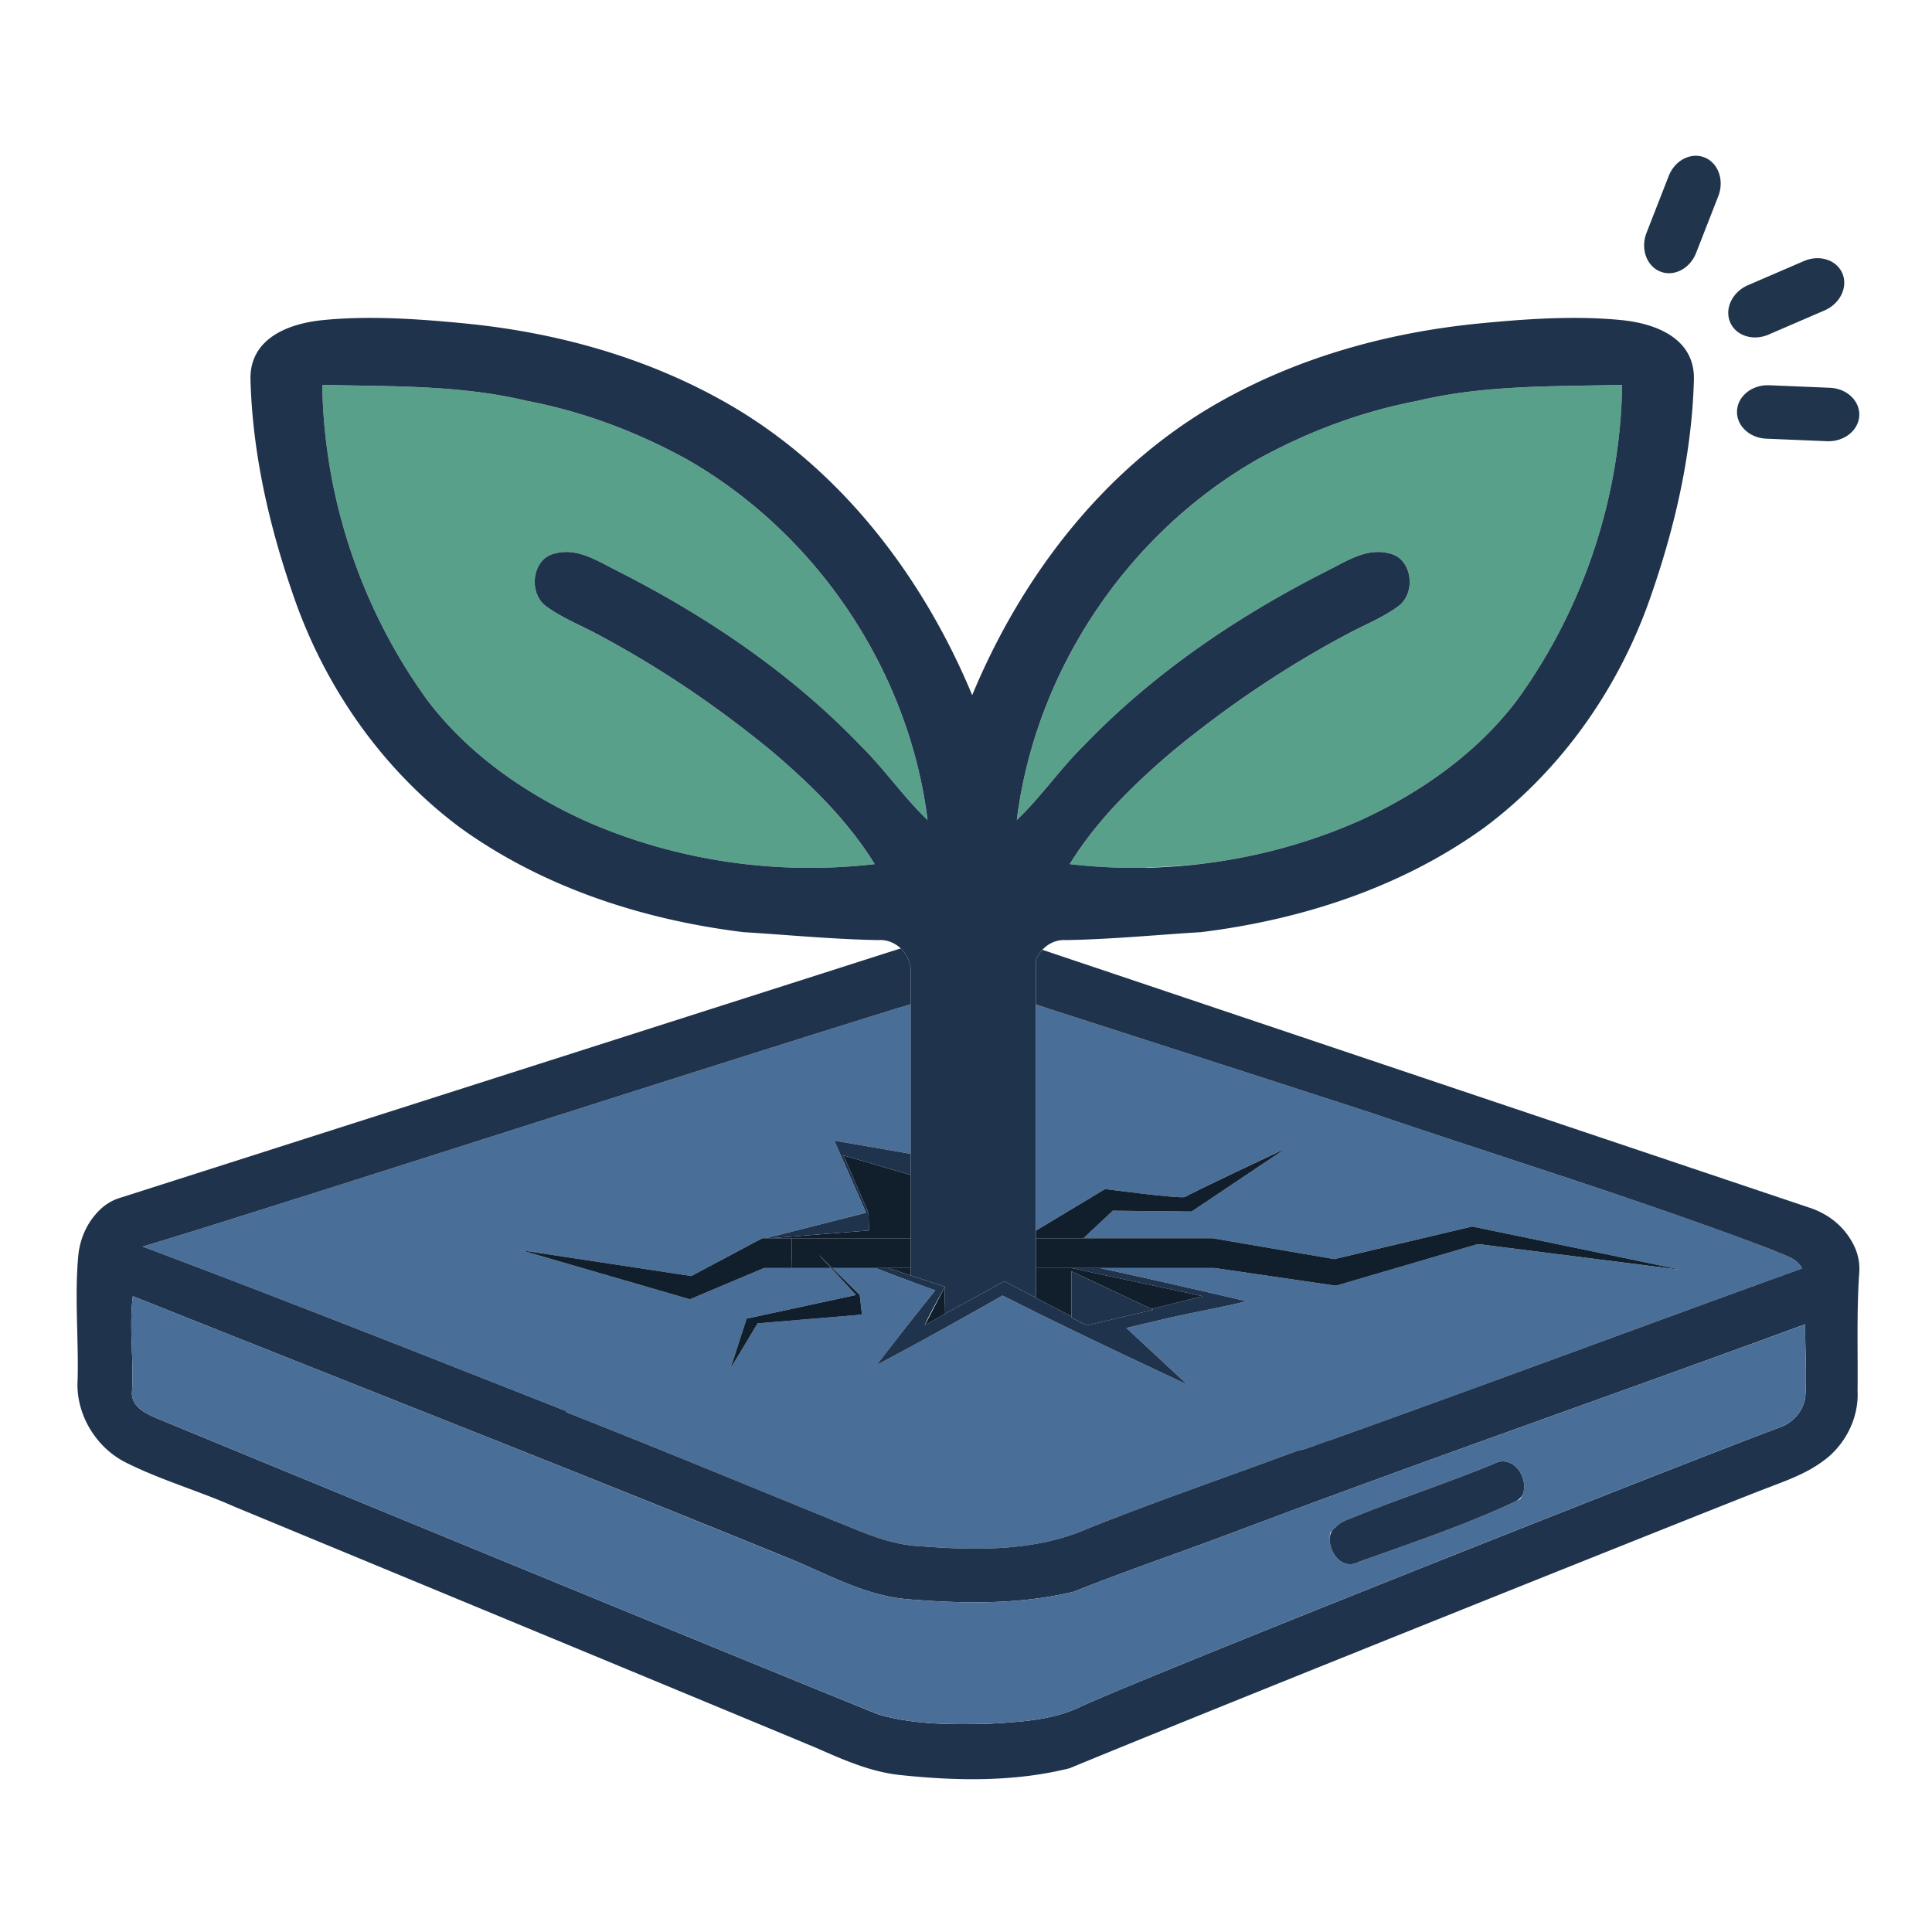 <svg xmlns="http://www.w3.org/2000/svg" viewBox="0 0 512 512"><style>.accent{fill:#20354b}@media (prefers-color-scheme:dark){.accent{fill:#fff}}</style><g transform="translate(-315.03 -172.563)scale(.891)"><g transform="translate(-1.709 22.695)scale(1.005)"><path d="M623.014 467.34c-2.376.73-4.874 1.463-7.553 2.314-61.637 19.102-197.113 62.858-219.754 69.387 41.925 15.745 83.666 32.283 125.348 48.7v.304c16.957 6.696 33.825 13.572 50.687 20.459a13704 13704 0 0 0 35.176 14.324c3.112 1.281 6.285 2.457 9.527 3.342 3.243.884 6.552 1.48 9.94 1.601 8.177.611 16.568.978 24.83.36 8.26-.618 16.393-2.221 24.05-5.547 20.505-8.239 41.499-15.377 62.126-23.066 3.417-.61 6.53-2.258 9.824-3.174 23.96-8.562 47.872-17.302 71.777-26.06h.004c22.61-8.285 45.213-16.588 67.846-24.774a6 6 0 0 0-.695-1.078v-.002a6.5 6.5 0 0 0-.87-.883c-.518-.438-1.106-.793-1.72-1.117-.132-.07-.256-.15-.39-.215h-.003c-1.525-.747-3.217-1.282-4.682-2.014h-.002c-38.934-14.83-78.906-27.035-118.388-40.46-25.569-8.362-64.381-20.81-95.016-30.696h-.002a299 299 0 0 1-1.637-.531c-1.135-.372-2.251-.744-3.367-1.116v66.952l20.479-12.325s23.05 3.07 23.818 2.301c.736-.736 27.94-13.496 29.623-14.293l.031-.014-27.865 18.672-23.305-.256-8.685 8.155h38.258l7.576 1.308 28.38 4.862 40.792-9.647 39.525 8.172 22.393 4.664-60.2-7.642-42.017 12.336-35.97-5.25H678.92c15.772 3.367 43.428 9.816 43.428 9.816-5.722 1.56-18.831 3.919-24.64 5.375l-10.831 2.553c5.655 5.26 13.86 12.897 18.04 16.787-10.882-5.139-25.402-11.93-36.112-17.19-6.243-2.982-12.418-6.106-18.61-9.191-4.324 2.49-8.678 4.925-13.039 7.353-7.521 4.243-16.573 9.133-24.25 13.233l6.71-8.629c3.52-4.528 7.098-9.016 10.698-13.486a866 866 0 0 1-17.72-6.621h-12.76l8.125 7.976.648 5.818-30.875 2.592-8.068 13.446 4.803-14.854 32.363-6.994-7.38-7.984h-11.54v-.002h-8.262l-21.992 9.27-49.994-14.536 50.422 7.643 21.012-11.178h1.011l29.715-7.549-8.088-18.371-1.306-2.967 22.586 3.908zm-41.159 69.215-.45.035h.189zm123.196 18.295-.166.04q.105-.015.209-.033z" style="fill:#496e97"/><path d="m620.076 450.805-227.42 72.675-3.843 1.22c-2.87.915-5.129 2.623-6.96 4.759-3.051 3.479-4.759 7.874-5.187 12.389-1.099 12.084.124 24.41-.182 36.554-.67 10.131 5.371 20.2 14.463 24.655 10.252 5.126 21.42 8.3 31.856 12.937 0 0 138.894 57.488 172.52 71.524 7.871 3.477 15.928 7.017 24.593 7.931 16.66 1.77 33.869 2.076 50.162-2.013 43.207-17.88 198.885-80.128 204.986-82.385 6.103-2.38 12.449-4.455 17.758-8.362 6.652-4.637 10.864-12.813 10.436-20.93.122-11.595-.305-23.252.488-34.847.305-3.6-.671-6.957-2.502-9.885-2.745-4.577-7.14-7.81-12.144-9.459l-227.077-76.343-.013-.004a9.9 9.9 0 0 0-1.94 3.084v13.091c1.648.55 3.296 1.1 5.004 1.649 30.635 9.885 69.448 22.334 95.018 30.695 39.482 13.425 79.454 25.632 118.388 40.461 2.93 1.464 6.775 2.134 8.362 5.309-46.563 16.842-93.003 34.174-139.627 50.834-3.295.916-6.407 2.564-9.824 3.173-20.627 7.69-41.621 14.828-62.125 23.067-15.318 6.652-32.528 6.409-48.881 5.187-6.775-.242-13.243-2.38-19.467-4.943-28.621-11.595-57.12-23.433-85.863-34.783v-.305c-41.682-16.416-83.423-32.954-125.348-48.7 22.641-6.528 158.117-50.284 219.754-69.386 2.679-.851 5.177-1.584 7.553-2.314v-10.764a9.77 9.77 0 0 0-2.938-5.771M392.824 553.729c30.674 12.256 61.398 24.413 92.106 36.617 33.966 13.486 67.914 27.03 101.726 40.843 4.042 1.63 8.034 3.487 12.055 5.258 7.573 3.324 15.259 6.346 23.592 6.987 13.207 1.083 26.647 1.465 39.754-.461 3.081-.457 6.144-1.041 9.18-1.774 3.455-1.368 6.926-2.7 10.406-4.01 12.198-4.596 24.513-8.881 36.695-13.462 29.39-11.094 58.94-21.774 88.508-32.403 26.993-9.708 54.001-19.375 80.912-29.277v.02h.002l-.006.538c-.03 6.893.48 13.785.064 20.618a10 10 0 0 1-.898 3.359 10.9 10.9 0 0 1-1.742 2.65 11.9 11.9 0 0 1-4.928 3.329c-15.807 5.852-77.732 30.246-130.014 51.166-38.746 15.512-72.195 29.12-77.642 31.853-8.204 3.7-17.387 4.146-26.215 4.682-7.299.176-14.695.276-21.955-.586-3.703-.433-7.371-1.116-10.977-2.166a8678 8678 0 0 1-33.295-13.555c-57.168-23.352-153.69-63.12-179.435-73.756-3.08-1.275-7.14-2.995-7.998-6.383a5 5 0 0 1-.1-.488 5.8 5.8 0 0 1-.025-1.568 83 83 0 0 0 .127-5.278c-.044-7.593-.838-15.218.103-22.754z" style="fill:#20334c"/><path d="M392.824 553.729c-1.158 9.273.312 18.68-.222 28-.58 4.814 4.457 6.956 8.115 8.47 32.056 13.243 173.836 71.648 212.758 87.297 10.656 3.121 21.89 3.032 32.904 2.766 8.828-.536 18.01-.982 26.215-4.682 12.796-6.421 180.121-72.852 207.63-83.018 4.014-1.426 7.223-4.993 7.58-9.318.446-7.044-.134-14.134-.044-21.178-56.399 20.732-113.2 40.44-169.422 61.66-15.65 5.886-31.52 11.282-47.08 17.48-15.962 3.834-32.637 3.566-48.955 2.228-12.75-.98-23.987-7.536-35.623-12.217-64.426-26.306-129.253-51.674-193.856-77.488m405.35 48.9q.74-.014 1.443.187a5.7 5.7 0 0 1 1.764.842h.002q.237.169.463.363.536.401.935.936c.134.179.269.357.397.547s.25.389.361.611v.002c.846 1.472 1.205 3.255.98 4.86-.021.156-.044.3-.072.445s-.06.29-.103.447c-.09.267-.224.578-.358.801l-.004.008a4.2 4.2 0 0 1-.62 1.152c-.402.179-.759.357-1.159.535-.09.044-.135.09-.225.133-4.19 1.963-8.47 3.79-12.752 5.53a92 92 0 0 1-4.414 1.738c-5.794 2.275-11.636 4.369-17.521 6.465-3.923 1.381-7.8 2.764-11.68 4.146h-.045a5.2 5.2 0 0 1-2.586.67c-.05 0-.1-.008-.15-.01q-.09-.003-.18-.012a3.5 3.5 0 0 1-.873-.158 3.8 3.8 0 0 1-1.16-.49 5 5 0 0 1-.467-.3h-.002a7 7 0 0 1-.466-.368 7.4 7.4 0 0 1-1.489-1.857 9 9 0 0 1-.537-1.108v-.002a9 9 0 0 1-.383-1.18v-.004a1.8 1.8 0 0 1-.133-.666c-.089-.4-.134-.756-.134-1.158v-.222c0-.624.09-1.294.267-1.875.134-.133.267-.309.444-.442l.002-.002.18-.178v-.002q.016-.031.036-.064v-.002l.03-.043.015-.023q.047-.066.102-.127v-.002c.072-.084.15-.162.217-.229.044-.044.044-.045.09-.045.357-.4.711-.713 1.113-1.025q.188-.168.386-.317c.339-.255.7-.47 1.086-.664.446-.266.892-.445 1.381-.623 14.268-5.885 28.982-10.612 43.248-16.498q.293-.155.58-.275.289-.12.573-.21.725-.223 1.418-.237z" style="fill:#496e97"/><path d="M798.174 602.629c-.822.019-1.679.25-2.57.725-14.267 5.884-28.982 10.61-43.249 16.496-.49.178-.935.356-1.38.623a6.5 6.5 0 0 0-1.471.98c-.401.312-.758.67-1.115 1.026-.046 0-.046 0-.09.044-.133.134-.311.312-.4.49l-.18.18c-.402.714-.668 1.47-.713 2.319v.222c0 .402.045.759.135 1.159 0 .222.088.447.132.67.402 1.605 1.249 3.12 2.409 4.146q.467.4.935.668c.358.223.76.4 1.16.49.402.134.802.18 1.204.18a5.2 5.2 0 0 0 2.585-.67h.045c3.879-1.381 7.803-2.764 11.682-4.147 5.885-2.094 11.725-4.191 17.521-6.464a90 90 0 0 0 4.413-1.739c4.28-1.738 8.56-3.566 12.752-5.529.089-.044.135-.089.224-.133.757-.401 1.382-.982 1.783-1.695a4.4 4.4 0 0 0 .358-.8c.088-.314.132-.581.176-.893.222-1.651-.177-3.388-.98-4.86-.224-.445-.49-.803-.759-1.16a9 9 0 0 0-.935-.936 5.8 5.8 0 0 0-2.229-1.205 4.8 4.8 0 0 0-1.443-.187" style="fill:#20334c"/><g class="accent"><path d="M877.107 284.143c-5.024-.21-9.288 3.16-9.529 7.527-.24 4.368 3.638 8.077 8.66 8.285l17.998.75c5.024.208 9.29-3.163 9.53-7.53s-3.637-8.076-8.66-8.284z"/><path d="M891.734 246.547a10.1 10.1 0 0 0-4.351.838l-16.54 7.138c-4.615 1.992-6.996 6.88-5.318 10.918 1.68 4.04 6.783 5.697 11.399 3.705l16.54-7.138c4.617-1.992 6.996-6.88 5.317-10.92-1.154-2.776-3.926-4.427-7.047-4.541"/><path d="M855.676 216.232c-3.406-.139-6.833 2.2-8.319 6.006l-6.55 16.78c-1.828 4.682-.027 9.812 4.025 11.459 4.052 1.644 8.82-.82 10.648-5.502l6.553-16.78c1.828-4.684.026-9.813-4.027-11.459a6.9 6.9 0 0 0-2.33-.504"/></g><path d="M448.885 284.035c.246 16.68 3.128 33.278 8.404 49.082 5.277 15.805 12.946 30.816 22.762 44.319a99 99 0 0 0 9.724 10.988 112.5 112.5 0 0 0 11.143 9.517h.002c7.83 5.87 16.392 10.8 25.252 14.875 13.416 6.004 27.675 10.118 42.225 12.305a166.5 166.5 0 0 0 43.97.744l-.002-.002c-7.924-12.858-18.834-23.503-30.256-33.242-16.15-13.313-33.565-25.132-52.06-34.928-4.993-2.666-10.325-4.766-14.903-8.132-4.716-3.376-4.42-11.693.303-14.692q.409-.259.86-.46.667-.304 1.43-.47c3.26-.888 6.38-.357 9.38.747h.002c3 1.104 5.877 2.782 8.656 4.19h.002c13.313 6.714 26.257 14.312 38.461 22.93 12.205 8.62 23.67 18.258 34.024 29.057 7.036 6.922 12.612 15.145 19.761 21.953v-.004l-.002-.008v-.004c-5.508-44.093-32.644-84.649-71.177-106.697-14.79-8.15-30.807-14.182-47.43-17.34-19.814-4.746-40.309-4.236-60.521-4.728h-.002z" style="fill:#59a08b"/><path d="M833.574 284.035c-20.213.492-40.71-.018-60.525 4.729-16.623 3.157-32.64 9.19-47.428 17.341-38.536 22.047-65.668 62.602-71.178 106.696q0 .004-.002.008v.006c7.148-6.808 12.728-15.03 19.762-21.951v-.002c20.708-21.596 45.858-38.558 72.484-51.985 2.78-1.41 5.66-3.087 8.66-4.191s6.12-1.635 9.381-.746q.64.138 1.211.373t1.077.556c4.725 3 5.021 11.316.302 14.692-4.576 3.366-9.908 5.467-14.9 8.133-18.496 9.796-35.913 21.614-52.063 34.927-11.42 9.739-22.33 20.383-30.253 33.24v.003h-.002v.002c7.29.851 14.646 1.211 21.998 1.086.564-.01 1.123-.126 1.687-.141 6.786-.185 13.57-.68 20.285-1.69a165 165 0 0 0 21.537-4.72 160 160 0 0 0 20.688-7.584c8.86-4.076 17.422-9.006 25.254-14.875 7.831-5.87 14.93-12.677 20.869-20.506 19.63-27.005 30.672-60.042 31.164-93.4z" style="fill:#59a08b"/><path d="m734.021 510.02-.03.013c-1.685.798-28.888 13.557-29.624 14.293-.768.768-23.818-2.3-23.818-2.3L660.07 534.35v2.24h14.096l8.686-8.154 23.304.255z" style="fill:#111f2d"/><path d="m603.117 512.057 7.428 17.03.127 5.194-28.817 2.274-.261.035h41.419v-18.73z" style="fill:#111f2d"/><path d="m600.428 507.703 9.394 21.338-29.715 7.549h1.297l29.268-2.309-.127-5.193-7.428-17.031 19.897 5.802v-6.248z" style="fill:#20334c"/><path d="M612.594 545.393a866 866 0 0 0 17.72 6.62c-3.6 4.471-7.177 8.959-10.699 13.487l-6.709 8.629c7.678-4.1 16.729-8.99 24.25-13.233 4.362-2.428 8.715-4.864 13.04-7.353 6.191 3.085 12.366 6.209 18.609 9.191 10.71 5.26 25.23 12.051 36.113 17.19-4.18-3.89-12.386-11.527-18.041-16.787l10.832-2.553c5.808-1.456 18.917-3.815 24.639-5.375 0 0-27.656-6.45-43.428-9.816h-8.397l38.973 8.35-4.445 1.107.043.008-.21.033c-2.818.7-6.634 1.645-10.591 2.617l.535.252-19.695 4.611-4.549-2.295v-.382c-2.954-1.53-6.908-3.599-10.512-5.485h-.002c-5.01-2.618-9.328-4.904-9.328-4.904s-1.866 1.03-4.543 2.504c-3.792 2.088-9.21 5.064-13.26 7.26l-.013.008-.004.002-5.764 3.341.227-.433c-.262-.175 5.466-10.509 5.755-11.031l.014-.026-10.14-3.342h-.002l-6.649-2.195z" style="fill:#20334c"/><path d="m616.363 545.393 6.649 2.195h.002v-2.195zm43.707 0v8.816h.002c3.604 1.886 7.558 3.955 10.512 5.484V546.35l23.709 11.158a4314 4314 0 0 0 15.203-3.766l-38.973-8.35zm-13.87 6.416c-3.78 2.08-9.175 5.043-13.22 7.236l-.04.023c4.048-2.195 9.467-5.172 13.26-7.26" style="fill:#111f2d"/><path d="m579.096 536.59-21.012 11.178-50.422-7.643 49.994 14.535 21.992-9.27h8.262a553 553 0 0 1-.13-8.8z" style="fill:#111f2d"/><path d="m789.172 533.113-40.791 9.647L720 537.898l-7.576-1.308H660.07v8.803h52.832l35.971 5.25 42.018-12.336 60.199 7.642-22.393-4.664zm-201.393 3.477c.018 2.935.067 5.868.131 8.803h11.54l-3.76-4.069 4.144 4.069h23.18v-8.803z" style="fill:#111f2d"/><path d="M470.123 264.342c-7.149-.254-14.299-.164-21.205.535-10.29 1.053-21.606 5.537-21.275 17.664.586 21.59 5.462 42.957 12.52 63.344 9.207 27.157 26.254 51.741 49.259 68.984 24.524 17.815 54.24 27.458 84.105 31.129 13.287.813 26.555 2.121 39.871 2.348h.092c4.799-.302 8.892 3.476 9.524 8.23v91.012l10.14 3.342-.174 8.115c6.91-3.747 17.762-9.74 17.762-9.74s4.318 2.285 9.328 4.904v-99.904c1.43-3.611 4.906-6.215 8.909-5.96h.09c13.315-.226 26.585-1.534 39.87-2.347 29.866-3.67 59.582-13.314 84.106-31.129 23.005-17.243 40.052-41.827 49.262-68.984 7.056-20.387 11.93-41.753 12.517-63.344.33-12.127-10.983-16.61-21.275-17.664-13.812-1.399-28.603-.36-42.399.994-27.278 2.693-54.09 10.185-77.922 23.922-33.19 19.168-57.459 51.05-71.994 86.062-14.549-35.012-38.804-66.894-71.996-86.062-23.832-13.737-50.642-21.229-77.92-23.922-6.898-.677-14.046-1.275-21.195-1.53m-21.228 19.69c20.214.49 40.712-.02 60.53 4.726 16.623 3.157 32.64 9.192 47.429 17.342 38.54 22.05 65.675 62.612 71.18 106.712l-.01-.011.001.015c-7.15-6.808-12.726-15.031-19.762-21.953-20.706-21.597-45.857-38.56-72.484-51.986-5.56-2.819-11.517-6.715-18.04-4.938a7 7 0 0 0-2.288.93c-4.717 3.003-5.01 11.313-.295 14.688 4.576 3.365 9.907 5.464 14.9 8.13 18.495 9.796 35.914 21.615 52.063 34.928 11.421 9.739 22.333 20.386 30.256 33.244l-.01.004.002.002c-29.162 3.404-59.362-1.04-86.196-13.048-17.72-8.151-34.247-19.724-46.123-35.381-19.63-27.006-30.672-60.042-31.164-93.4h.01zm384.68 0v.003h.007c-.492 33.359-11.535 66.395-31.164 93.4-11.876 15.658-28.403 27.23-46.123 35.382-13.417 6.004-27.675 10.118-42.224 12.304a166.5 166.5 0 0 1-43.971.744v-.002h.004l-.002-.002h-.004v-.002h-.006c7.924-12.858 18.833-23.505 30.256-33.244 16.149-13.313 33.567-25.132 52.062-34.928 4.992-2.666 10.325-4.765 14.9-8.13 4.715-3.375 4.424-11.685-.294-14.688a7 7 0 0 0-2.287-.93c-6.523-1.777-12.481 2.12-18.041 4.938-26.627 13.427-51.777 30.389-72.485 51.986-7.035 6.922-12.614 15.145-19.762 21.953l.002-.015-.002.002v.002h-.002v.002l-.002.002h-.002v.002l-.002.002c5.503-44.1 32.638-84.662 71.178-106.713 14.79-8.15 30.807-14.185 47.43-17.342 19.819-4.747 40.317-4.236 60.533-4.726z" style="fill:#20334c"/><path d="m633.154 550.928-5.996 11.492 5.822-3.375z" style="fill:#111f2d"/><path d="M670.584 546.35v13.726l4.549 2.295 19.695-4.611z" style="fill:#20334c"/><path d="m595.69 541.324 11.14 12.053-32.363 6.994-4.803 14.854 8.068-13.446 30.875-2.591-.648-5.819z" style="fill:#111f2d"/></g></g></svg>